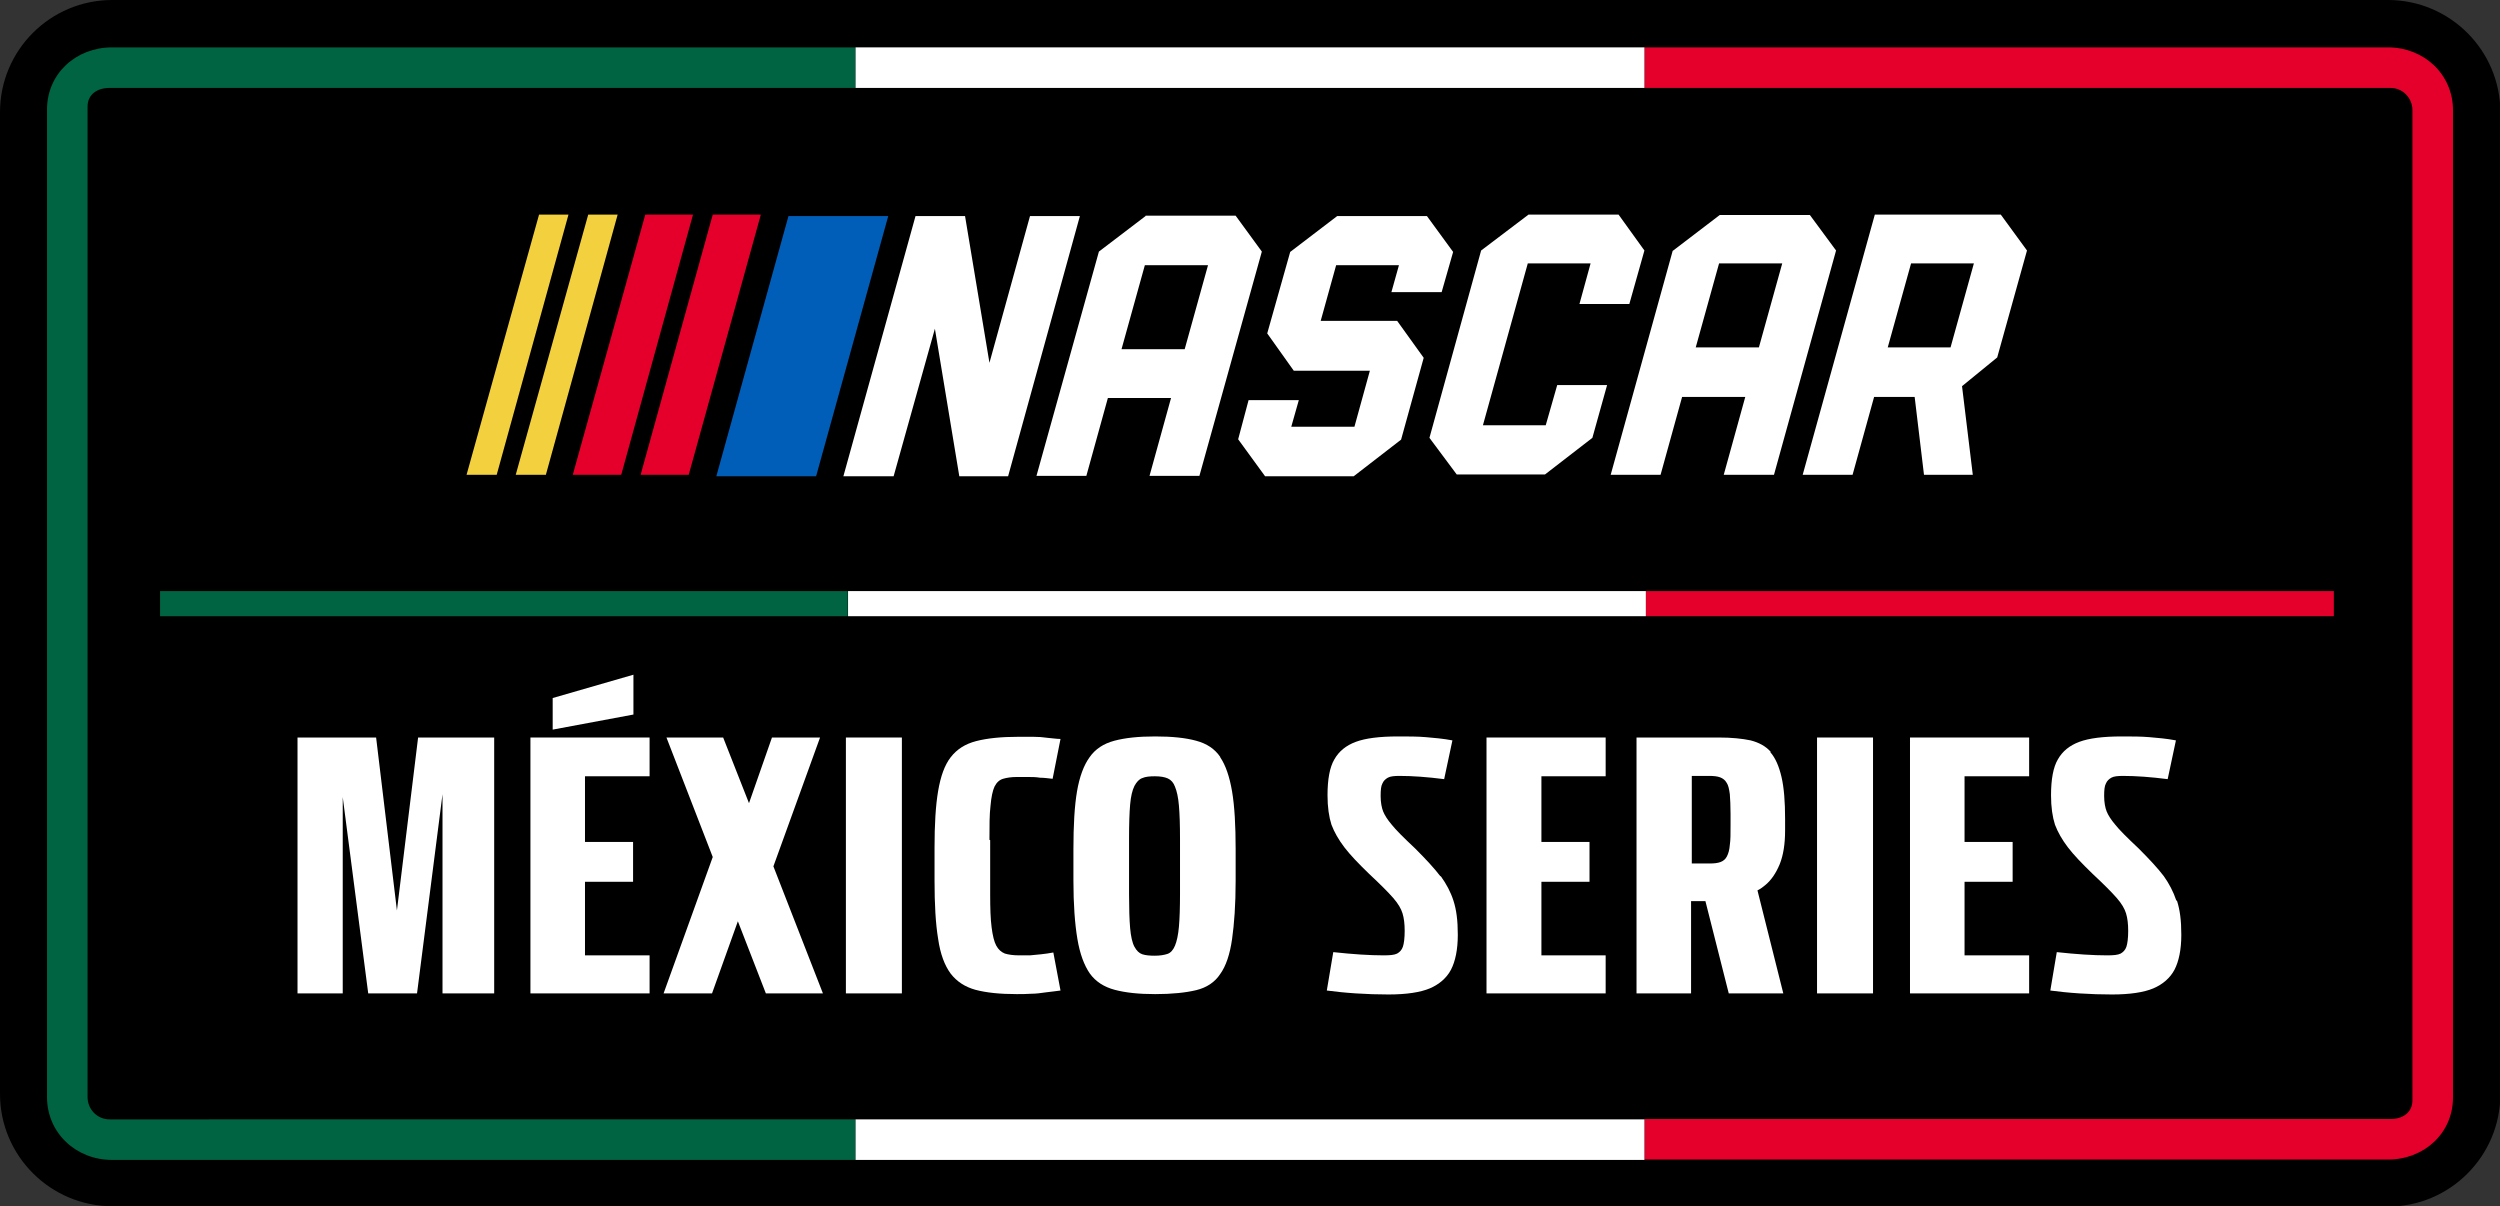<?xml version="1.0" encoding="UTF-8"?>
<svg id="Layer_2" xmlns="http://www.w3.org/2000/svg" viewBox="0 0 69.66 33.61">
  <rect x="0" y="0" width="69.66" height="33.61" fill="#333333" stroke="none"/>
  <g id="Layer_1-2" data-name="Layer_1">
    <g>
      <path d="M66.53,33.61H3.13c-1.72,0-3.13-1.4-3.13-3.13V3.13C0,1.4,1.4,0,3.13,0h63.41c1.72,0,3.13,1.4,3.13,3.13v27.36c0,1.72-1.4,3.13-3.13,3.13"/>
      <g>
        <g>
          <path d="M68.35,3.07c0-1-.81-1.75-1.81-1.75h-20.72v1.13h20.79c.34,0,.61.28.61.62v27.59c0,.34-.27.52-.61.52h-20.79v1.13h20.72c1,0,1.81-.73,1.81-1.73V3.07Z" style="fill: #e4002b;"/>
          <path d="M1.31,30.57c0,1,.81,1.75,1.81,1.75h20.72v-1.13H3.05c-.34,0-.61-.28-.61-.62V2.97c0-.34.27-.52.61-.52h20.79v-1.13H3.12c-1,0-1.81.73-1.81,1.73v27.52Z" style="fill: #006341;"/>
          <rect x="23.84" y="1.32" width="21.98" height="1.13" style="fill: #fff;"/>
          <rect x="23.84" y="31.19" width="21.98" height="1.13" style="fill: #fff;"/>
        </g>
        <g>
          <polygon points="34.79 11.15 34.5 12.24 35.25 13.27 37.72 13.27 39.04 12.25 39.67 9.97 38.93 8.94 36.8 8.94 37.23 7.39 38.98 7.39 38.77 8.14 40.17 8.14 40.49 7.02 39.76 6.02 37.26 6.02 35.95 7.02 35.31 9.29 36.05 10.33 38.17 10.33 37.74 11.89 35.98 11.89 36.19 11.15 34.79 11.15" style="fill: #fff;"/>
          <polygon points="42.59 5.98 41.27 6.98 39.83 12.2 40.59 13.22 43.05 13.22 44.37 12.2 44.78 10.73 43.39 10.73 43.07 11.85 41.32 11.85 42.57 7.34 44.32 7.34 44.01 8.47 45.4 8.47 45.82 6.98 45.1 5.98 42.59 5.98" style="fill: #fff;"/>
          <path d="M52.24,5.98l-2.01,7.25h1.39l.6-2.17h1.13l.26,2.17h1.36l-.3-2.47.98-.8.83-2.98-.73-1h-3.52ZM54.35,9.68h-1.75l.65-2.34h1.75l-.65,2.34Z" style="fill: #fff;"/>
          <polygon points="27.57 10.11 26.89 6.02 25.51 6.02 23.5 13.27 24.9 13.27 26.05 9.16 26.73 13.27 28.09 13.27 30.09 6.02 28.7 6.02 27.57 10.11" style="fill: #fff;"/>
          <path d="M31.92,6.02l-1.3.99-1.74,6.25h1.39l.6-2.17h1.76l-.6,2.17h1.39l1.74-6.25-.73-1h-2.51ZM33.01,9.73h-1.76l.65-2.34h1.76l-.65,2.34Z" style="fill: #fff;"/>
          <path d="M46.61,6.98l-1.73,6.25h1.39l.6-2.17h1.76l-.6,2.17h1.4l1.73-6.25-.73-.99h-2.51l-1.31,1ZM49.01,9.68h-1.76l.65-2.34h1.76l-.65,2.34Z" style="fill: #fff;"/>
          <polygon points="19.96 13.27 22.74 13.27 24.75 6.02 21.97 6.02 19.96 13.27" style="fill: #005eb8;"/>
          <polygon points="15.96 13.23 17.31 13.23 19.31 5.98 17.98 5.98 15.96 13.23" style="fill: #e4002b;"/>
          <polygon points="17.85 13.23 19.19 13.23 21.2 5.98 19.86 5.98 17.85 13.23" style="fill: #e4002b;"/>
          <polygon points="13 13.23 13.84 13.23 15.84 5.98 15.02 5.98 13 13.23" style="fill: #f3d03e;"/>
          <polygon points="16.39 5.98 14.37 13.23 15.21 13.23 17.21 5.98 16.39 5.98" style="fill: #f3d03e;"/>
        </g>
        <g>
          <polygon points="11.06 25.37 10.48 20.55 8.29 20.55 8.29 27.68 9.55 27.68 9.55 22.21 10.26 27.68 11.62 27.68 12.33 22.13 12.33 27.68 13.77 27.68 13.77 20.55 11.65 20.55 11.06 25.37" style="fill: #fff;"/>
          <polygon points="17.65 18.8 15.4 19.45 15.4 20.33 17.65 19.91 17.65 18.8" style="fill: #fff;"/>
          <polygon points="14.78 27.68 18.1 27.68 18.1 26.62 16.3 26.62 16.3 24.57 17.64 24.57 17.64 23.46 16.3 23.46 16.3 21.63 18.1 21.63 18.1 20.55 14.78 20.55 14.78 27.68" style="fill: #fff;"/>
          <polygon points="22.85 20.55 21.51 20.55 20.87 22.38 20.15 20.55 18.57 20.55 19.86 23.88 18.49 27.68 19.84 27.68 20.56 25.67 21.34 27.68 22.93 27.68 21.55 24.14 22.85 20.55" style="fill: #fff;"/>
          <rect x="23.57" y="20.55" width="1.56" height="7.13" style="fill: #fff;"/>
          <path d="M27.57,23.4c0-.4,0-.71.03-.95.02-.24.06-.42.11-.53.06-.12.14-.19.24-.22.1-.03.23-.05.38-.05.1,0,.2,0,.31,0,.11,0,.22,0,.34.02.12,0,.24.02.35.03l.22-1.11c-.11,0-.22-.02-.35-.03-.13-.02-.27-.03-.41-.03-.14,0-.28,0-.41,0-.48,0-.87.04-1.18.12-.31.08-.54.23-.71.45-.17.22-.28.53-.35.94-.07.41-.1.94-.1,1.58v.92c0,.66.03,1.2.1,1.62.06.42.18.74.35.97.17.22.4.37.69.45.3.08.68.12,1.15.12.13,0,.26,0,.4-.01.14,0,.28-.02.42-.04.14-.02.28-.03.4-.05l-.2-1.06c-.11.02-.23.04-.34.05-.11.01-.21.02-.31.03-.1,0-.2,0-.31,0-.16,0-.29-.02-.39-.05-.1-.04-.18-.11-.24-.22-.06-.11-.1-.28-.13-.51-.03-.23-.04-.53-.04-.92v-1.51Z" style="fill: #fff;"/>
          <path d="M34,21.09c-.15-.22-.37-.37-.67-.45-.29-.08-.67-.12-1.14-.12s-.84.04-1.14.12c-.3.08-.53.23-.69.46-.16.22-.28.54-.35.95-.07.41-.1.95-.1,1.62v.87c0,.66.04,1.2.11,1.62.07.42.19.74.35.97.16.22.39.37.69.45.3.08.67.12,1.13.12s.85-.04,1.14-.11c.29-.07.52-.22.67-.45.16-.22.27-.55.33-.97.06-.42.1-.96.1-1.62v-.89c0-.66-.03-1.2-.1-1.61s-.18-.73-.33-.95ZM32.88,24.89c0,.39-.01.7-.03.93s-.06.41-.11.53c-.05.12-.12.2-.21.23-.09.03-.21.05-.35.05s-.26-.01-.35-.04c-.09-.03-.16-.1-.22-.21-.06-.11-.1-.29-.12-.52s-.03-.55-.03-.94v-1.57c0-.39.01-.7.03-.93.02-.23.06-.4.12-.52.06-.11.13-.19.22-.22.09-.04.21-.05.35-.05.15,0,.27.02.36.06.09.04.16.12.2.23.05.12.09.29.11.53.02.23.03.54.03.93v1.53Z" style="fill: #fff;"/>
          <path d="M40.13,24.41c-.16-.21-.39-.46-.7-.77-.32-.3-.54-.52-.65-.66-.12-.14-.2-.27-.24-.37s-.07-.25-.07-.43c0-.16.01-.28.05-.35.03-.07.08-.12.15-.16.07-.04.18-.05.33-.05.36,0,.77.03,1.24.09l.23-1.08c-.26-.05-.51-.07-.74-.09s-.49-.02-.77-.02c-.52,0-.91.05-1.18.15-.27.1-.47.26-.6.49-.13.22-.19.56-.19,1,0,.33.04.6.11.82.08.21.2.42.36.63s.39.45.69.74c.31.29.53.51.67.67s.22.3.26.43c.04.13.06.29.06.49s-.02.35-.05.44c-.03.09-.09.15-.16.19-.08.04-.2.05-.38.05-.38,0-.85-.03-1.4-.09l-.18,1.07c.23.03.5.06.81.08s.61.03.91.03c.5,0,.89-.06,1.15-.17s.47-.29.59-.52.19-.56.19-.97-.04-.7-.12-.95-.2-.47-.35-.68Z" style="fill: #fff;"/>
          <polygon points="41.42 27.68 44.74 27.68 44.74 26.62 42.95 26.62 42.95 24.57 44.29 24.57 44.29 23.46 42.95 23.46 42.95 21.63 44.74 21.63 44.74 20.55 41.42 20.55 41.42 27.68" style="fill: #fff;"/>
          <path d="M49.34,20.95c-.14-.16-.33-.26-.56-.32-.24-.05-.53-.08-.88-.08h-2.3v7.13h1.52v-2.57h.4l.65,2.57h1.52l-.72-2.87c.08-.04.15-.09.22-.15.17-.14.3-.34.4-.58.1-.25.15-.56.15-.94v-.32c0-.48-.03-.87-.1-1.17-.07-.3-.17-.53-.31-.69ZM47.13,21.62h.49c.13,0,.23.01.31.04s.14.08.18.15c.05.07.07.18.09.32.01.14.02.32.02.55v.32c0,.23,0,.41-.02.54-.01.14-.04.24-.08.32-.04.08-.1.13-.18.16-.08.03-.18.04-.29.04h-.51v-2.44Z" style="fill: #fff;"/>
          <rect x="50.63" y="20.55" width="1.56" height="7.13" style="fill: #fff;"/>
          <polygon points="53.22 27.68 56.54 27.68 56.54 26.62 54.74 26.62 54.74 24.57 56.08 24.57 56.08 23.46 54.74 23.46 54.74 21.63 56.54 21.63 56.54 20.55 53.22 20.55 53.22 27.68" style="fill: #fff;"/>
          <path d="M60.64,25.09c-.08-.24-.2-.47-.35-.68-.16-.21-.39-.46-.7-.77-.32-.3-.54-.52-.65-.66-.12-.14-.2-.27-.24-.37s-.07-.25-.07-.43c0-.16.01-.28.05-.35.03-.07.08-.12.15-.16.07-.04.18-.05.33-.05.36,0,.77.03,1.24.09l.23-1.08c-.26-.05-.51-.07-.74-.09s-.49-.02-.77-.02c-.52,0-.91.05-1.18.15-.27.1-.47.26-.6.49-.13.22-.19.56-.19,1,0,.33.04.6.11.82.08.21.2.42.36.63s.39.45.69.74c.31.29.53.51.67.67s.22.3.26.43c.04.13.06.29.06.49s-.02.35-.05.44c-.03.09-.09.15-.16.19-.08.04-.2.05-.38.05-.38,0-.85-.03-1.4-.09l-.18,1.07c.23.03.5.06.81.08s.61.03.91.03c.5,0,.89-.06,1.15-.17s.47-.29.59-.52.19-.56.19-.97-.04-.7-.12-.95Z" style="fill: #fff;"/>
        </g>
        <g>
          <rect x="4.46" y="16.47" width="19.16" height=".7" style="fill: #006341;"/>
          <rect x="45.86" y="16.47" width="19.17" height=".7" style="fill: #e4002b;"/>
          <rect x="23.63" y="16.47" width="22.23" height=".7" style="fill: #fff;"/>
        </g>
      </g>
    </g>
  </g>
</svg>